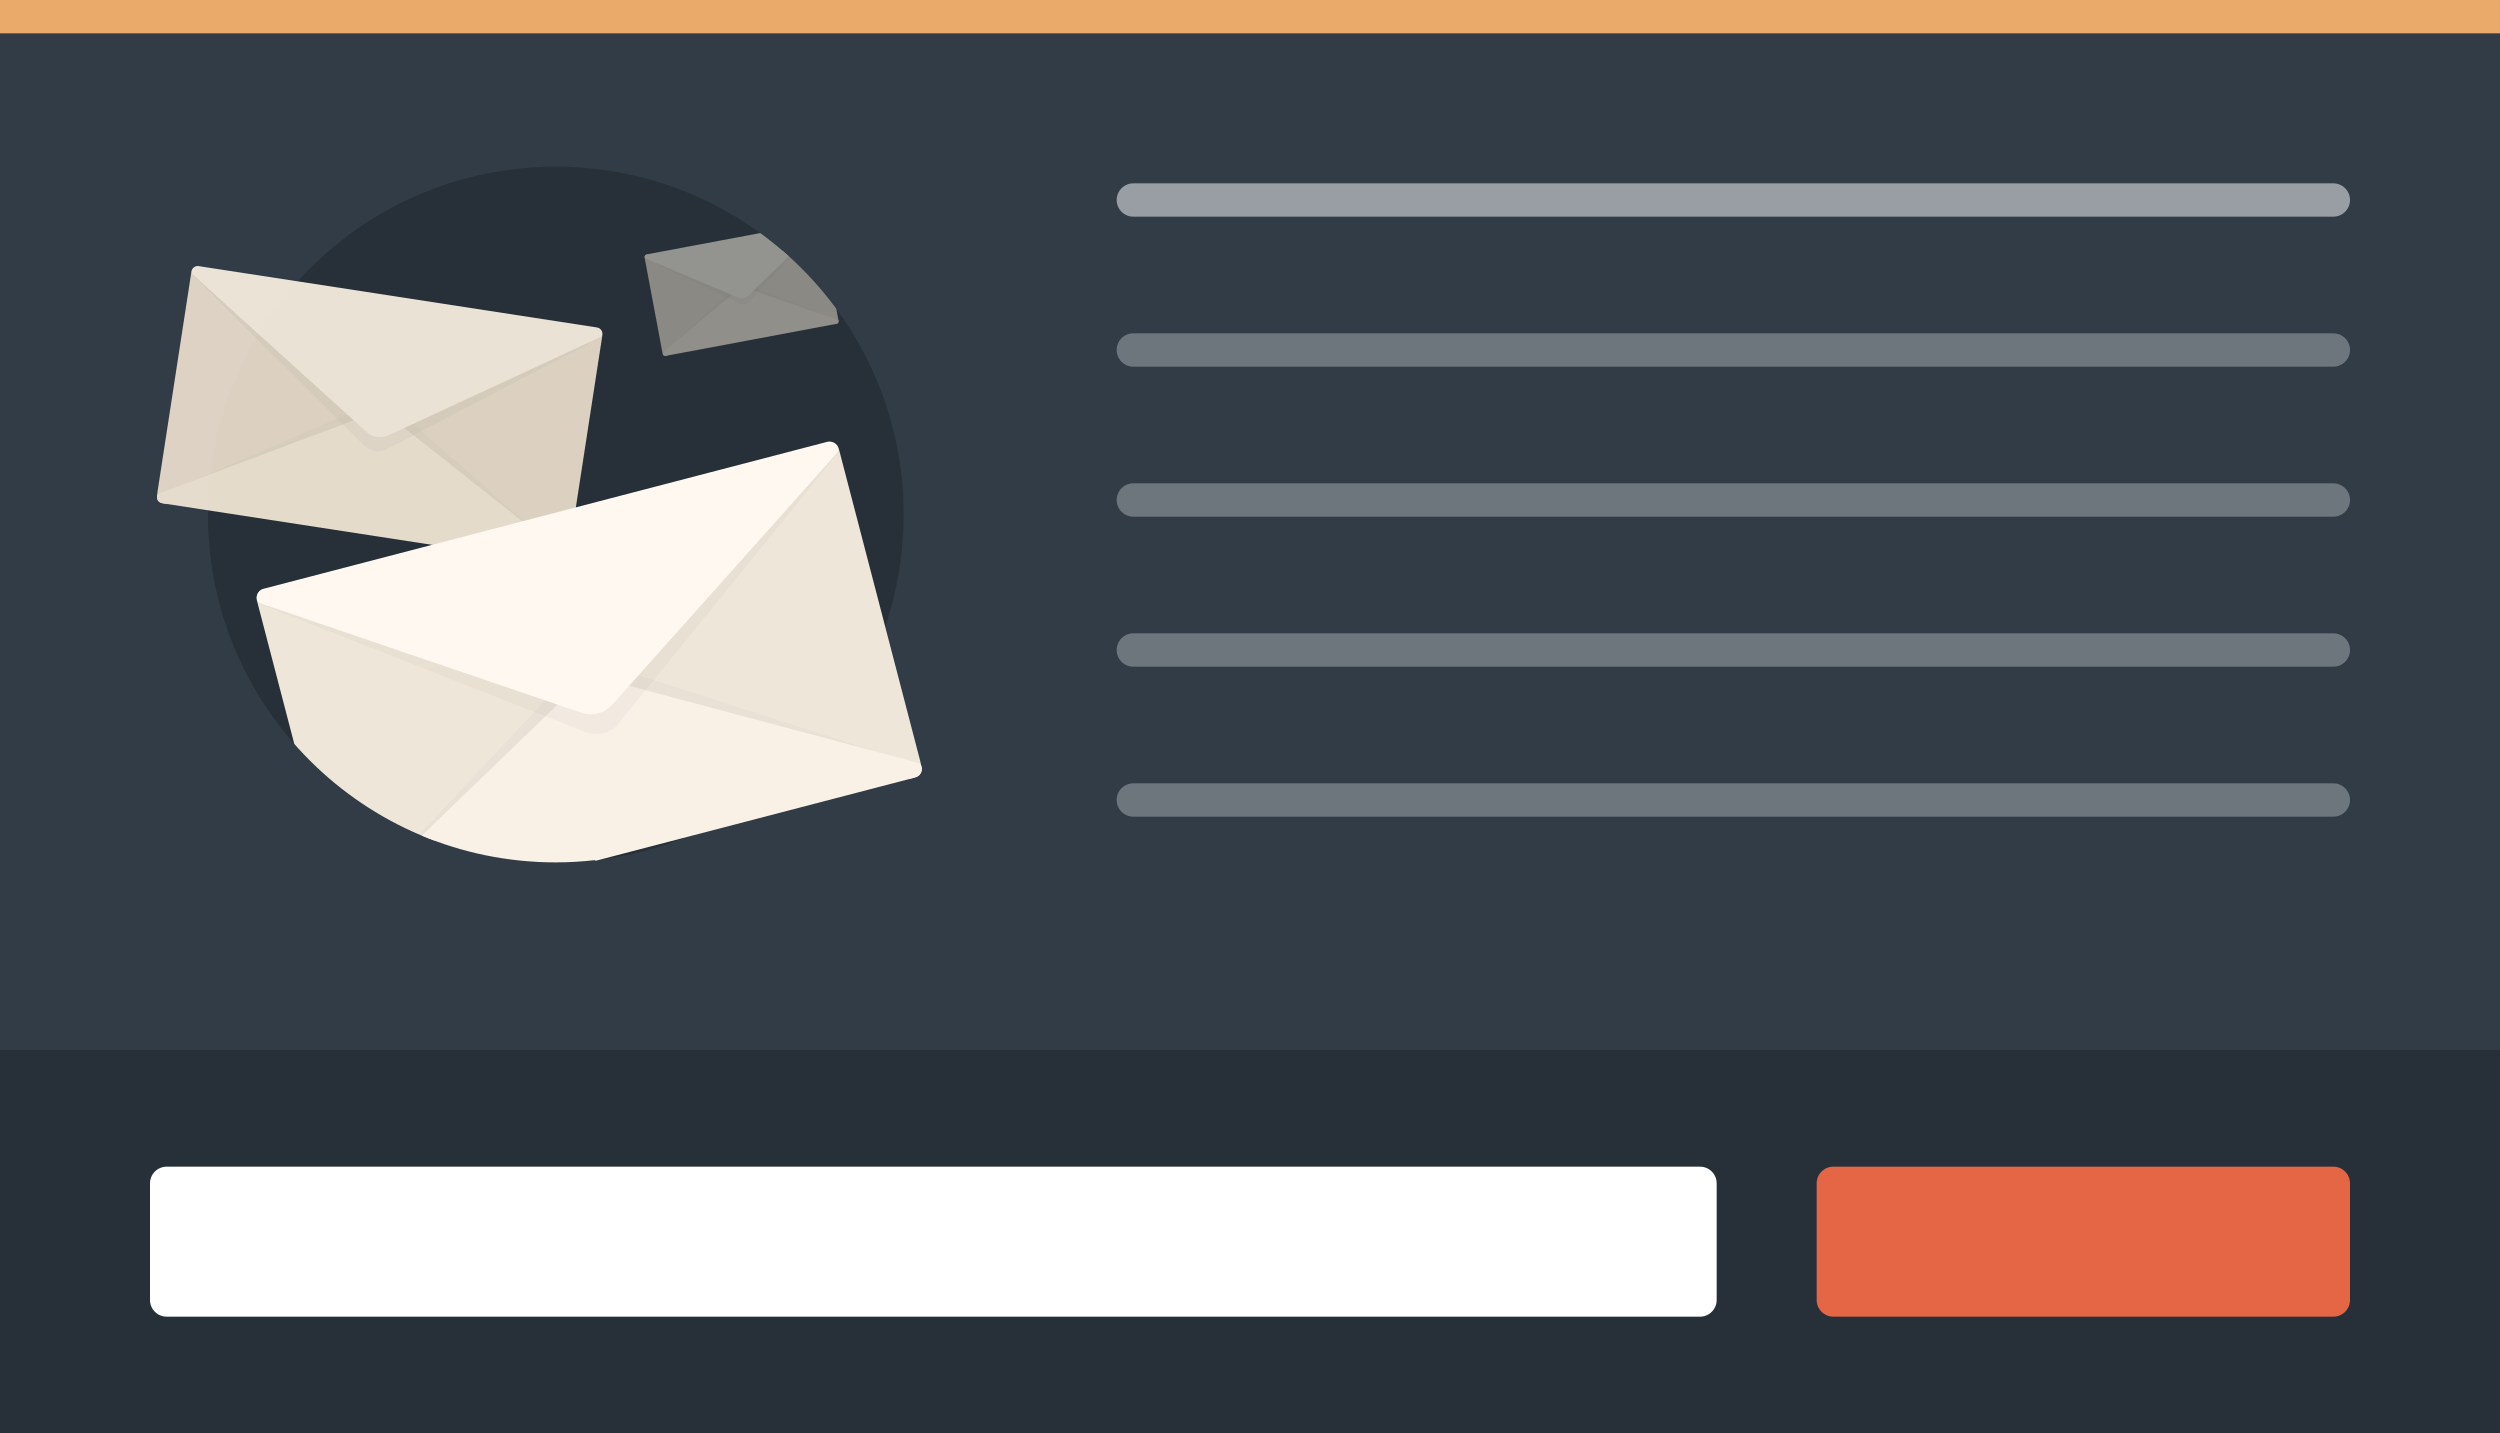 <?xml version="1.0" encoding="utf-8"?>
<!-- Generator: Adobe Illustrator 18.1.1, SVG Export Plug-In . SVG Version: 6.00 Build 0)  -->
<!DOCTYPE svg PUBLIC "-//W3C//DTD SVG 1.1//EN" "http://www.w3.org/Graphics/SVG/1.1/DTD/svg11.dtd">
<svg version="1.1" xmlns="http://www.w3.org/2000/svg" xmlns:xlink="http://www.w3.org/1999/xlink" x="0px" y="0px" width="150px"
	 height="86px" viewBox="0 0 150 86" enable-background="new 0 0 150 86" xml:space="preserve">
<rect x="0" y="0" width="150" height="86" fill="#808080" stroke="none"/>
<g id="Layer_1">
	<rect y="63" fill="#273038" width="150" height="23"/>
	<rect fill="#313C46" width="150" height="63"/>
	<path opacity="0.5" fill="#FFFFFF" d="M140,13H68c-0.552,0-1-0.448-1-1v0c0-0.552,0.448-1,1-1h72c0.552,0,1,0.448,1,1v0
		C141,12.552,140.552,13,140,13z"/>
	<path opacity="0.3" fill="#FFFFFF" d="M140,22H68c-0.552,0-1-0.448-1-1v0c0-0.552,0.448-1,1-1h72c0.552,0,1,0.448,1,1v0
		C141,21.552,140.552,22,140,22z"/>
	<path opacity="0.3" fill="#FFFFFF" d="M140,31H68c-0.552,0-1-0.448-1-1v0c0-0.552,0.448-1,1-1h72c0.552,0,1,0.448,1,1v0
		C141,30.552,140.552,31,140,31z"/>
	<path opacity="0.3" fill="#FFFFFF" d="M140,40H68c-0.552,0-1-0.448-1-1l0,0c0-0.552,0.448-1,1-1h72c0.552,0,1,0.448,1,1l0,0
		C141,39.552,140.552,40,140,40z"/>
	<path opacity="0.3" fill="#FFFFFF" d="M140,49H68c-0.552,0-1-0.448-1-1l0,0c0-0.552,0.448-1,1-1h72c0.552,0,1,0.448,1,1l0,0
		C141,48.552,140.552,49,140,49z"/>
	<path fill="#FFFFFF" d="M102,79H10c-0.552,0-1-0.448-1-1v-7c0-0.552,0.448-1,1-1h92c0.552,0,1,0.448,1,1v7
		C103,78.552,102.552,79,102,79z"/>
	<path fill="#E46644" d="M140,79h-30c-0.552,0-1-0.448-1-1v-7c0-0.552,0.448-1,1-1h30c0.552,0,1,0.448,1,1v7
		C141,78.552,140.552,79,140,79z"/>
	<rect fill="#EAAA6A" width="150" height="2"/>
	<g>
		<circle opacity="0.2" cx="33.347" cy="30.872" r="20.872"/>
		<g>
			<defs>
				<path id="SVGID_27_" d="M55.267,45.913c-0.015-0.084-0.034-0.175-0.061-0.279l-2.098-8.047c0.716-2.108,1.111-4.365,1.111-6.715
					C54.219,19.344,44.874,10,33.347,10c-6.145,0-11.668,2.656-15.487,6.882l-5.939-0.915c-0.107-0.017-0.204,0.015-0.279,0.074
					c-0.061,0.041-0.106,0.1-0.133,0.168c-0.001,0.002-0.001,0.005-0.002,0.007c-0.008,0.021-0.014,0.041-0.018,0.063
					c-0.001,0.005-0.003,0.01-0.004,0.016L9.448,29.516c-0.015,0.1-0.023,0.183-0.024,0.257c-0.036,0.19,0.089,0.389,0.302,0.422
					l0.2,0.031l0,0h0l2.556,0.394c-0.001,0.084-0.006,0.167-0.006,0.252c0,11.527,9.344,20.872,20.872,20.872
					c0.796,0,1.58-0.049,2.353-0.136c0.012,0.016,0.025,0.031,0.037,0.048l0.392-0.102c1.714-0.228,3.362-0.664,4.919-1.283
					l10.043-2.62l3.831-1.001C55.255,46.563,55.409,46.196,55.267,45.913z"/>
			</defs>
			<clipPath id="SVGID_2_">
				<use xlink:href="#SVGID_27_"  overflow="visible"/>
			</clipPath>
			<g opacity="0.9" clip-path="url(#SVGID_2_)">
				<path fill="#EFE2D0" d="M35.742,19.683l-0.988,0.22c-0.247,0.033-0.485,0.113-0.703,0.235l-11.174,4.454l10.561,9.255
					c0.49,0.075,0.594-0.043,0.67-0.533l2.037-13.222C36.182,19.856,35.98,19.651,35.742,19.683z"/>
				<path fill="#EFE2D0" d="M11.992,16.024l0.876,0.508c0.225,0.106,0.429,0.254,0.599,0.436l9.629,7.659l-13.17,5.599
					c-0.49-0.075-0.554-0.219-0.478-0.709l2.037-13.222C11.521,16.057,11.775,15.922,11.992,16.024z"/>
				<path opacity="0.02" d="M9.729,29.67l13.299-5.78l10.848,9.5c0.082,0.254-0.133,0.505-0.396,0.465L9.968,30.232
					C9.704,30.191,9.575,29.887,9.729,29.67z"/>
				<path fill="#F9EDDB" d="M9.482,29.632l13.403-5.038l11.169,8.823c0.084,0.254-0.134,0.505-0.402,0.464L9.726,30.195
					C9.457,30.154,9.325,29.849,9.482,29.632z"/>
				<path opacity="0.03" d="M36.084,20.234l-12.87,6.713c-0.452,0.236-1.005,0.151-1.367-0.208L11.501,16.447
					c-0.084-0.254,0.134-0.505,0.402-0.464L35.84,19.67C36.109,19.712,36.241,20.016,36.084,20.234z"/>
				<path fill="#FFF5E6" d="M36.058,20.21l-12.753,5.911c-0.434,0.201-0.951,0.123-1.306-0.199l-10.477-9.492
					c-0.084-0.254,0.134-0.505,0.402-0.464l23.891,3.681C36.082,19.689,36.214,19.993,36.058,20.21z"/>
			</g>
			<g opacity="0.5" clip-path="url(#SVGID_2_)">
				<path fill="#EFE2D0" d="M49.008,13.367l-0.37,0.231c-0.095,0.049-0.181,0.115-0.252,0.196l-3.9,3.405l5.61,2.249
					c0.21-0.039,0.235-0.102,0.196-0.312l-1.062-5.659C49.212,13.375,49.1,13.32,49.008,13.367z"/>
				<path fill="#EFE2D0" d="M38.843,15.275l0.428,0.081c0.107,0.011,0.21,0.042,0.306,0.091l5.004,1.733l-4.547,4.155
					c-0.21,0.039-0.256-0.01-0.296-0.22l-1.062-5.659C38.657,15.356,38.741,15.265,38.843,15.275z"/>
				<path opacity="0.02" d="M39.874,21.138l4.573-4.247l5.762,2.307c0.069,0.091,0.018,0.224-0.095,0.245l-10.063,1.889
					C39.938,21.354,39.843,21.249,39.874,21.138z"/>
				<path fill="#F9EDDB" d="M39.768,21.158l4.722-3.96l5.795,1.986c0.07,0.091,0.018,0.224-0.097,0.246l-10.24,1.922
					C39.833,21.374,39.736,21.269,39.768,21.158z"/>
				<path opacity="0.03" d="M49.226,13.542l-4.266,4.564c-0.15,0.16-0.386,0.205-0.584,0.111l-5.671-2.7
					c-0.07-0.091-0.018-0.224,0.097-0.246l10.245-1.923C49.161,13.326,49.258,13.431,49.226,13.542z"/>
				<path fill="#FFF5E6" d="M49.212,13.536l-4.333,4.222c-0.148,0.144-0.368,0.186-0.558,0.106l-5.61-2.357
					c-0.07-0.091-0.018-0.224,0.097-0.246l10.226-1.919C49.147,13.321,49.244,13.426,49.212,13.536z"/>
			</g>
			<g clip-path="url(#SVGID_2_)">
				<path fill="#EEE6D9" d="M49.556,26.6l-1.185,0.859c-0.309,0.186-0.579,0.429-0.798,0.715L35.294,40.496l19.328,6.229
					c0.694-0.181,0.765-0.397,0.584-1.091l-4.88-18.721C50.239,26.578,49.853,26.421,49.556,26.6z"/>
				<path fill="#EEE6D9" d="M15.929,35.365l1.454,0.172c0.36,0.012,0.715,0.091,1.045,0.235l17.176,4.644L21.332,55.403
					c-0.694,0.181-0.861,0.026-1.042-0.667l-4.88-18.721C15.322,35.679,15.582,35.354,15.929,35.365z"/>
				<path opacity="0.02" d="M20.751,54.778L35.09,39.476l19.85,6.389c0.254,0.291,0.114,0.747-0.26,0.844L21.39,55.387
					C21.017,55.485,20.671,55.155,20.751,54.778z"/>
				<path fill="#F9F1E6" d="M20.401,54.869l14.903-14.375L55.191,45.8c0.257,0.29,0.112,0.747-0.268,0.846l-33.876,8.83
					C20.667,55.576,20.318,55.247,20.401,54.869z"/>
				<path opacity="0.03" d="M50.325,27.135L37.091,43.428c-0.465,0.572-1.248,0.778-1.933,0.508l-19.639-7.728
					c-0.257-0.29-0.112-0.747,0.268-0.846l33.892-8.834C50.059,26.428,50.408,26.756,50.325,27.135z"/>
				<path fill="#FFF8F0" d="M50.277,27.119l-13.54,15.162c-0.461,0.517-1.192,0.708-1.847,0.485l-19.353-6.592
					c-0.257-0.29-0.112-0.747,0.267-0.846l33.827-8.817C50.01,26.412,50.359,26.741,50.277,27.119z"/>
			</g>
		</g>
	</g>
</g>
<g id="Layer_2" display="none">
</g>
</svg>
